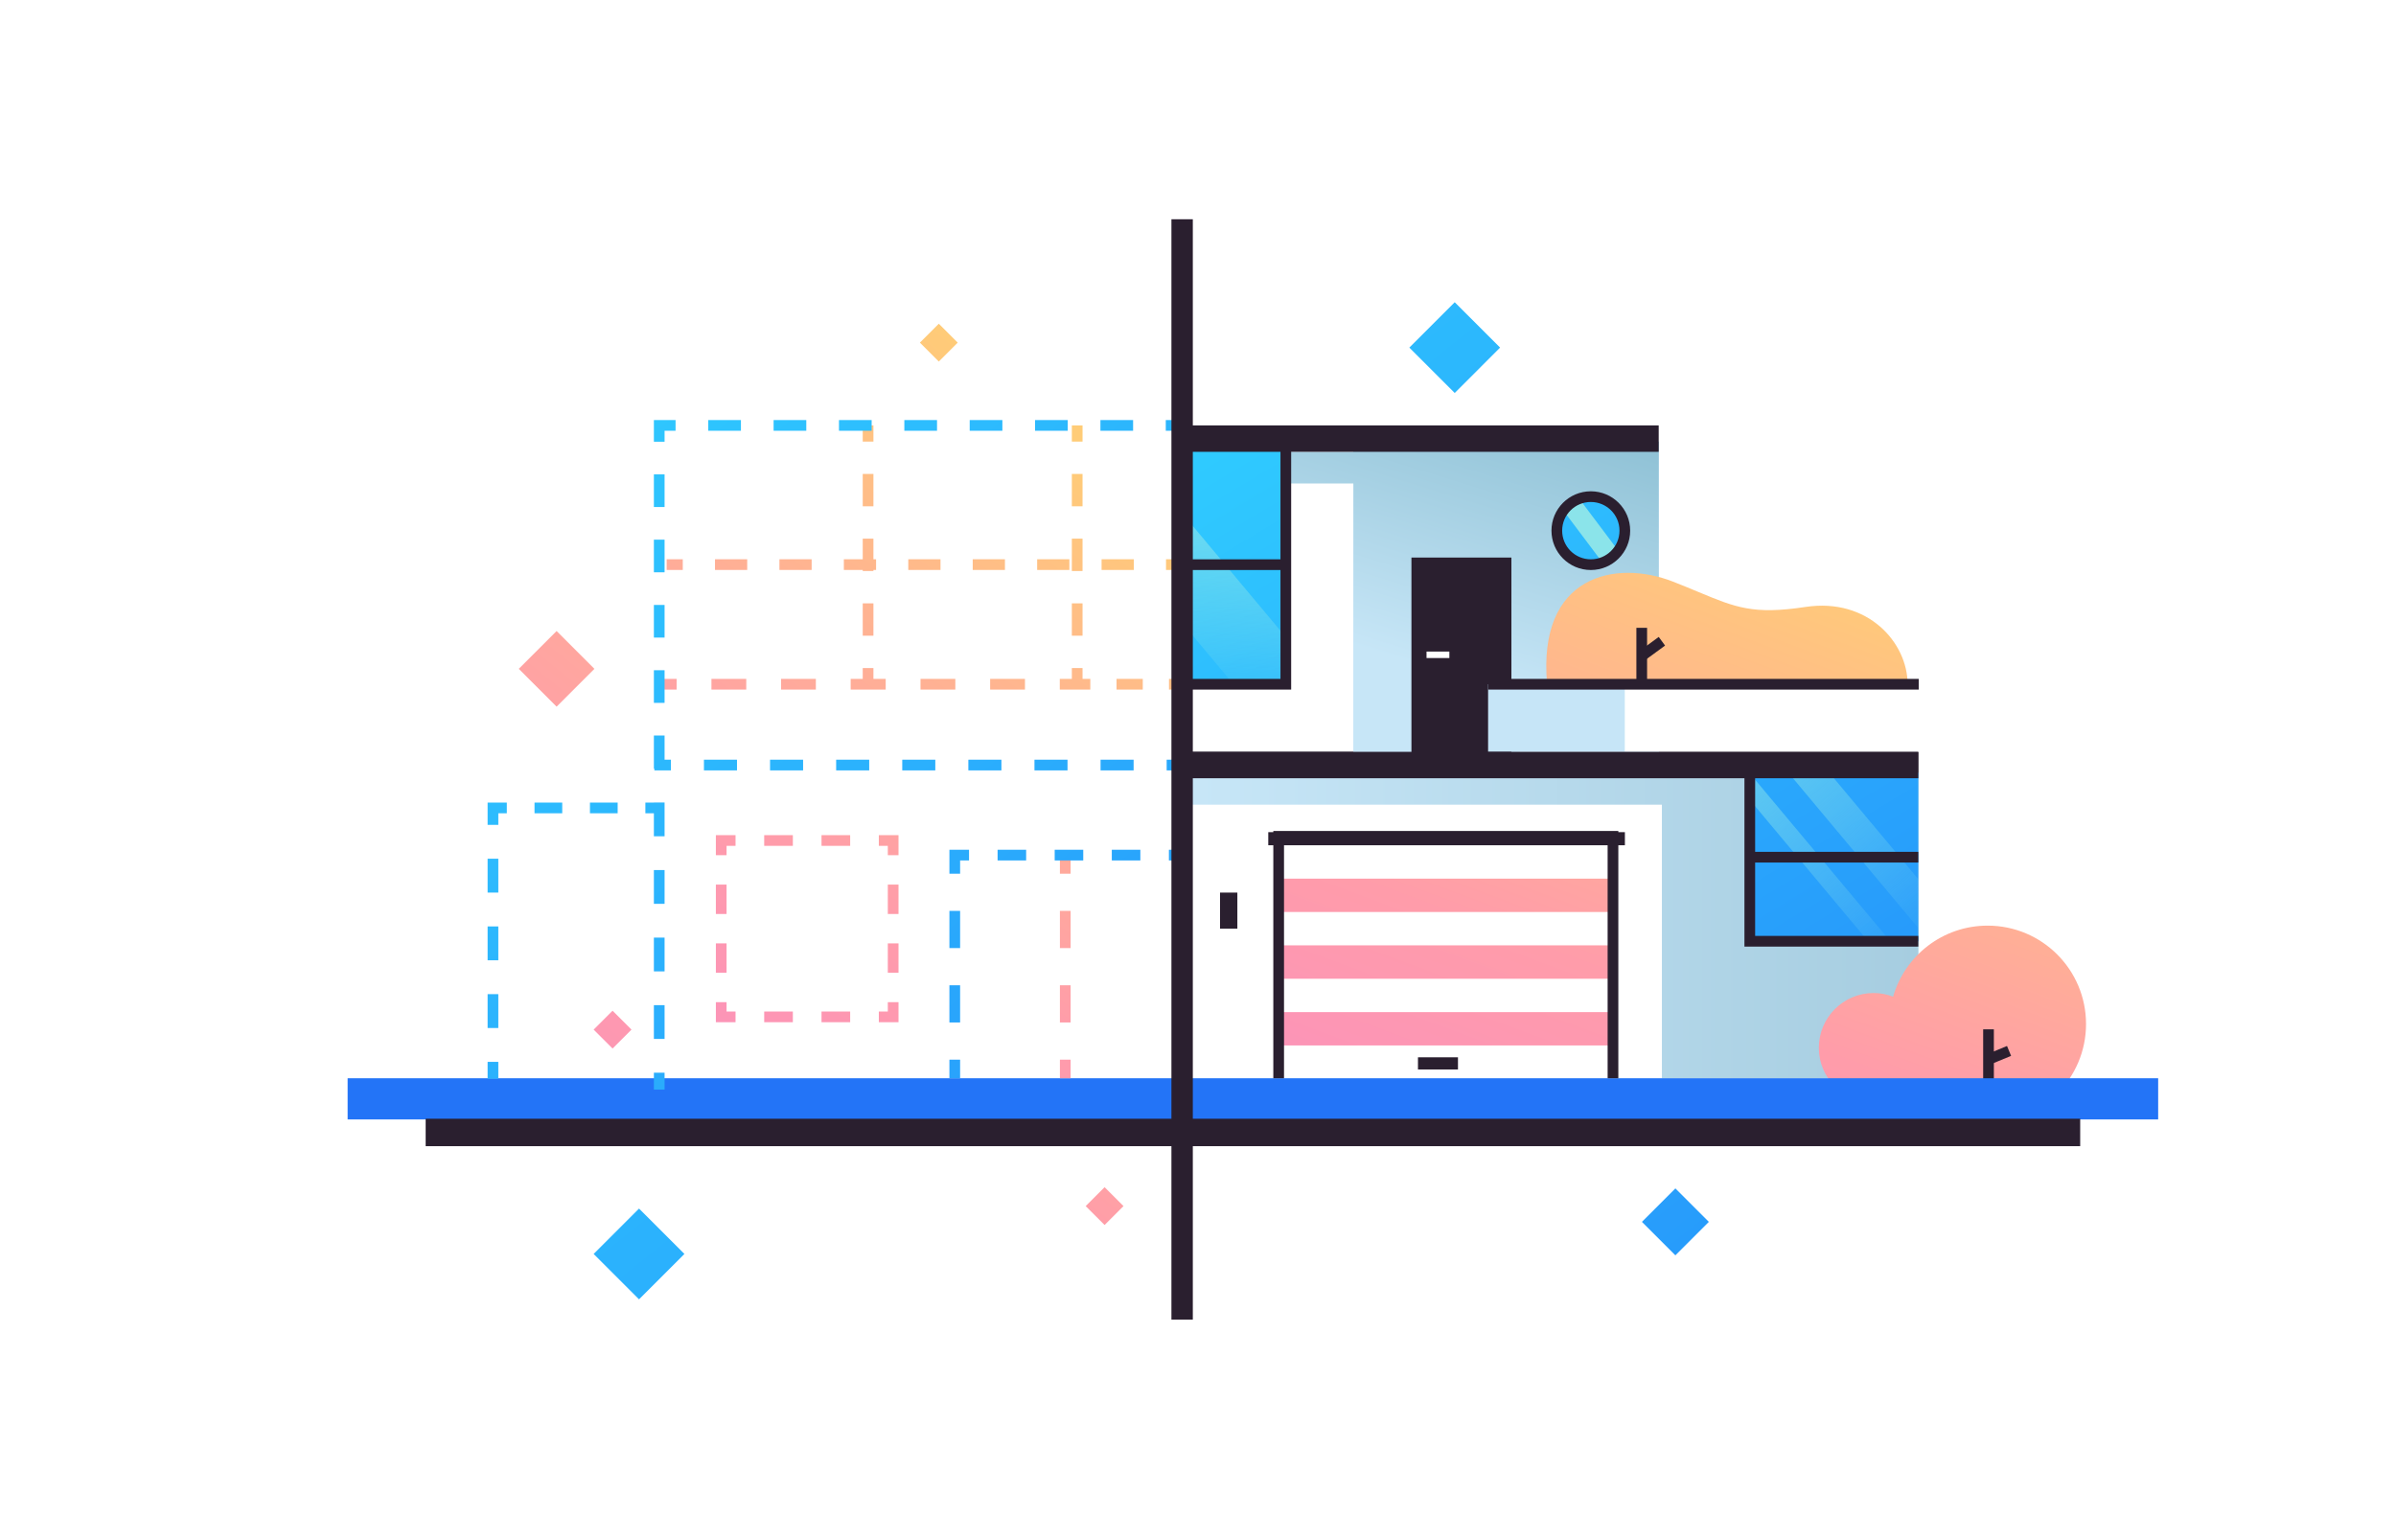 <svg width="448" height="288" viewBox="0 0 448 288" fill="none" xmlns="http://www.w3.org/2000/svg">
<rect width="448" height="288" fill="white"/>
<path d="M231.36 201.63L358.68 201.63V144.54H231.36V201.63Z" fill="white"/>
<path d="M221.042 140.59H310.152V83.5L221.042 83.5V140.59Z" fill="white"/>
<path d="M221.222 201.63H231.352V144.54H221.222V201.63Z" fill="white"/>
<path d="M221.22 145.53L358.68 145.53V140.59L221.22 140.59V145.53Z" fill="#2A1F2F"/>
<path d="M310.74 201.63H358.68V144.54H310.74V201.63Z" fill="#C6E5F7"/>
<path d="M221.031 144.55H310.741H312.511H358.681V201.63H310.741V150.47H221.031V144.55Z" fill="url(#paint0_linear_3184_773)"/>
<path d="M253.062 143.06H310.152V82.58H253.062V143.06Z" fill="#C6E5F7"/>
<path d="M240.422 84.49H253.062V82.58H310.152V143.06H253.062V90.41H240.422V84.49Z" fill="url(#paint1_linear_3184_773)"/>
<path d="M301.592 158.06H239.082V164.3H301.592V158.06Z" fill="white"/>
<path d="M301.592 170.54H239.082V176.78H301.592V170.54Z" fill="white"/>
<path d="M301.592 183.02H239.082V189.26H301.592V183.02Z" fill="white"/>
<path d="M301.592 195.5H239.082V201.74H301.592V195.5Z" fill="white"/>
<path d="M282.6 104.26H263.91V140.97H282.6V104.26Z" fill="#2A1F2F"/>
<path d="M284.172 140.59H358.762V127.95L284.172 127.95V140.59Z" fill="white"/>
<path d="M278.241 140.59H303.801V127.95H278.241V140.59Z" fill="#C6E5F7"/>
<path fill-rule="evenodd" clip-rule="evenodd" d="M356.681 127.94C356.675 120.183 349.266 111.721 337.561 113.5C327.835 114.978 324.497 113.587 317.56 110.695L317.56 110.695C316.145 110.105 314.58 109.453 312.781 108.75C302.161 104.6 287.42 107.47 289.28 127.94L356.681 127.94ZM301.594 164.3H239.082V170.54H301.594V164.3ZM301.594 176.78H239.082V183.02H301.594V176.78ZM239.082 189.26H301.594V195.5H239.082V189.26ZM371.641 209.89C381.805 209.89 390.043 201.652 390.043 191.49C390.043 181.328 381.805 173.09 371.641 173.09C363.258 173.09 356.184 178.699 353.965 186.371C352.828 185.938 351.605 185.69 350.32 185.69C344.668 185.69 340.082 190.274 340.082 195.93C340.082 201.585 344.668 206.17 350.32 206.17C353.109 206.17 355.633 205.045 357.48 203.236C360.855 207.301 365.945 209.89 371.641 209.89Z" fill="url(#paint2_linear_3184_773)"/>
<path d="M371.809 203.73V192.48" stroke="#2A1F2F" stroke-width="2" stroke-miterlimit="10"/>
<path d="M371.809 198.1L375.649 196.52" stroke="#2A1F2F" stroke-width="2" stroke-miterlimit="10"/>
<path d="M306.969 127.95V122.67V117.4" stroke="#2A1F2F" stroke-width="2" stroke-miterlimit="10"/>
<path d="M310.739 119.91L306.969 122.67" stroke="#2A1F2F" stroke-width="2" stroke-miterlimit="10"/>
<path d="M358.76 127.95H278.25" stroke="#2A1F2F" stroke-width="2" stroke-miterlimit="10"/>
<path fill-rule="evenodd" clip-rule="evenodd" d="M240.411 83.22H221.031V127.95H240.411V83.22ZM358.682 144.5H327.172V176.01H358.682V144.5ZM303.81 99.23C303.81 102.743 300.962 105.59 297.45 105.59C293.937 105.59 291.09 102.743 291.09 99.23C291.09 95.718 293.937 92.87 297.45 92.87C300.962 92.87 303.81 95.718 303.81 99.23Z" fill="url(#paint3_linear_3184_773)"/>
<path d="M299.456 104.972L302.414 102.749L295.452 93.484L292.494 95.706L299.456 104.972Z" fill="#8BE4EA"/>
<path d="M297.45 105.59C300.962 105.59 303.81 102.743 303.81 99.23C303.81 95.718 300.962 92.87 297.45 92.87C293.937 92.87 291.09 95.718 291.09 99.23C291.09 102.743 293.937 105.59 297.45 105.59Z" stroke="#2A1F2F" stroke-width="2" stroke-miterlimit="10"/>
<path d="M228.119 173.66H231.359V166.91H228.119V173.66Z" fill="#2A1F2F"/>
<path d="M240.421 119.15V127.95H230.631L221.031 116.48V95.97L240.421 119.15Z" fill="url(#paint4_linear_3184_773)"/>
<path d="M327.172 144.61V149.57L349.292 176.01H353.442L327.172 144.61Z" fill="url(#paint5_linear_3184_773)"/>
<path d="M334.391 144.5L358.681 173.55V164.4L342.041 144.5H334.391Z" fill="url(#paint6_linear_3184_773)"/>
<path d="M221.03 145.53L358.68 145.53V140.59L221.03 140.59V145.53Z" fill="#2A1F2F"/>
<path d="M237.14 158.06H303.82V155.61H237.14V158.06Z" fill="#2A1F2F"/>
<path d="M265.129 199.99H272.609V197.71H265.129V199.99Z" fill="#2A1F2F"/>
<path d="M221.221 84.49L310.141 84.49V79.55L221.221 79.55V84.49Z" fill="#2A1F2F"/>
<path d="M240.42 83.22V127.95H221.23" stroke="#2A1F2F" stroke-width="2" stroke-miterlimit="10"/>
<path d="M358.682 176.01H327.172V156.82V144.5" stroke="#2A1F2F" stroke-width="2" stroke-miterlimit="10"/>
<path d="M327.172 160.29H358.682" stroke="#2A1F2F" stroke-width="2" stroke-miterlimit="10"/>
<path d="M240.421 105.59H221.031" stroke="#2A1F2F" stroke-width="2" stroke-miterlimit="10"/>
<path d="M266.73 123.05H271V121.84H266.73V123.05Z" fill="white"/>
<path d="M403.53 201.63H65V209.33H403.53V201.63Z" fill="#2374F7"/>
<path d="M388.95 209.2H79.59V214.33H388.95V209.2Z" fill="#2A1F2F"/>
<path fill-rule="evenodd" clip-rule="evenodd" d="M163.312 79.55V82.575H161.312V79.55H163.312ZM163.312 88.625V94.675H161.312V88.625H163.312ZM163.312 106.58V106.775H161.312V106.58H157.783V104.58H161.312V100.725H163.312V104.58H163.807V106.58H163.312ZM163.312 112.825V118.875H161.312V112.825H163.312ZM163.312 128.95H162.352H162.312H159.058V126.95H161.312V124.925H163.312V126.95H165.607V128.95H163.312ZM126.516 128.95H123.262V126.95H126.516V128.95ZM139.533 128.95H133.024V126.95H139.533V128.95ZM152.549 128.95H146.041V126.95H152.549V128.95ZM134.852 156.17H133.852V157.17V159.918H135.852V158.17H137.531V156.17H134.852ZM148.247 156.17H142.889V158.17H148.247V156.17ZM158.964 156.17H153.606V158.17H158.964V156.17ZM167.002 156.17H164.322V158.17H166.002V159.918H168.002V157.17V156.17H167.002ZM133.852 165.415V170.912H135.852V165.415H133.852ZM168.002 170.912V165.415H166.002V170.912H168.002ZM133.852 176.408V181.905H135.852V176.408H133.852ZM168.002 181.905V176.408H166.002V181.905H168.002ZM133.852 187.402V190.15V191.15H134.852H137.531V189.15H135.852V187.402H133.852ZM168.002 190.15V187.402H166.002V189.15H164.322V191.15H167.002H168.002V190.15ZM142.889 191.15H148.247V189.15H142.889V191.15ZM153.606 191.15H158.964V189.15H153.606V191.15ZM198.18 159.9V163.378H200.18V159.9H198.18ZM198.18 170.333V177.288H200.18V170.333H198.18ZM198.18 184.243V191.198H200.18V184.243H198.18ZM198.18 198.153V201.63H200.18V198.153H198.18ZM202.412 82.575V79.55H200.412V82.575H202.412ZM202.412 94.675V88.625H200.412V94.675H202.412ZM202.412 106.775V100.725H200.412V106.775H202.412ZM202.412 118.875V112.825H200.412V118.875H202.412ZM202.412 124.925V126.95H203.863V128.95H201.41L198.157 128.95V126.95H200.412V124.925H202.412ZM172.117 128.95H178.627V126.95H172.117V128.95ZM185.137 128.95H191.647V126.95H185.137V128.95ZM213.673 128.95H208.768V126.95H213.673V128.95ZM221.03 128.95H218.578V126.95H221.03V128.95ZM124.652 106.58H127.664V104.58H124.652V106.58ZM133.688 106.58H139.712V104.58H133.688V106.58ZM145.735 106.58H151.759V104.58H145.735V106.58ZM169.83 106.58H175.854V104.58H169.83V106.58ZM181.878 106.58H187.902V104.58H181.878V106.58ZM193.925 106.58H199.949V104.58H193.925V106.58ZM205.973 106.58H211.997V104.58H205.973V106.58ZM218.02 106.58H221.032V104.58H218.02V106.58Z" fill="url(#paint7_linear_3184_773)"/>
<path fill-rule="evenodd" clip-rule="evenodd" d="M123.262 78.55H122.262V79.55V82.602H124.262V80.55H126.317V78.55H123.262ZM132.428 80.55H138.538V78.55H132.428V80.55ZM144.649 80.55H150.76V78.55H144.649V80.55ZM156.87 80.55H162.981V78.55H156.87V80.55ZM169.091 80.55H175.202V78.55H169.091V80.55ZM181.313 80.55H187.423V78.55H181.313V80.55ZM193.534 80.55H199.645V78.55H193.534V80.55ZM205.755 80.55H211.866V78.55H205.755V80.55ZM217.976 80.55H221.032V78.55H217.976V80.55ZM124.262 94.81V88.706H122.262V94.81H124.262ZM124.262 107.018V100.914H122.262V107.018H124.262ZM124.262 119.226V113.122H122.262V119.226H124.262ZM124.262 131.434V125.33H122.262V131.434H124.262ZM124.262 140.59V137.538H122.262V140.59V143.748H122.352V144.06H125.442V142.06H124.262V140.59ZM124.262 156.38V150.064H122.262V150.08H120.671V152.08H122.262V156.38H124.262ZM124.262 169.012V162.696H122.262V169.012H124.262ZM124.262 181.644V175.328H122.262V181.644H124.262ZM124.262 194.276V187.96H122.262V194.276H124.262ZM124.262 203.75V200.592H122.262V203.75H124.262ZM178.52 158.9H177.52V159.9V163.378H179.52V160.9H181.189V158.9H178.52ZM186.528 160.9H191.866V158.9H186.528V160.9ZM197.205 160.9H202.544V158.9H197.205V160.9ZM207.883 160.9H213.221V158.9H207.883V160.9ZM218.56 160.9H220.23V163.378H222.23V159.9V158.9H221.23H218.56V160.9ZM179.52 177.288V170.333H177.52V177.288H179.52ZM220.23 170.333V177.288H222.23V170.333H220.23ZM179.52 191.198V184.243H177.52V191.198H179.52ZM220.23 184.243V191.198H222.23V184.243H220.23ZM179.52 201.63V198.153H177.52V201.63H179.52ZM220.23 198.153V201.63H222.23V198.153H220.23ZM137.802 144.06H131.622V142.06H137.802V144.06ZM150.162 144.06H143.982V142.06H150.162V144.06ZM162.522 144.06H156.342V142.06H162.522V144.06ZM174.882 144.06H168.702V142.06H174.882V144.06ZM187.242 144.06H181.062V142.06H187.242V144.06ZM199.602 144.06H193.422V142.06H199.602V144.06ZM211.962 144.06H205.782V142.06H211.962V144.06ZM221.232 144.06H218.142V142.06H221.232V144.06ZM92.172 150.08H91.172V151.08V154.246H93.172V152.08H94.763V150.08H92.172ZM99.944 152.08H105.126V150.08H99.944V152.08ZM110.308 152.08H115.489V150.08H110.308V152.08ZM93.172 166.908V160.577H91.172V166.908H93.172ZM93.172 179.571V173.239H91.172V179.571H93.172ZM93.172 192.233V185.902H91.172V192.233H93.172ZM93.172 201.73V198.564H91.172V201.73H93.172Z" fill="url(#paint8_linear_3184_773)"/>
<path d="M301.592 201.63V156.39H239.082V201.63" stroke="#2A1F2F" stroke-width="2" stroke-miterlimit="10"/>
<path d="M221.031 41V246.76" stroke="#2A1F2F" stroke-width="4" stroke-miterlimit="10"/>
<path fill-rule="evenodd" clip-rule="evenodd" d="M179.072 64.071L175.536 60.535L172 64.071L175.536 67.607L179.072 64.071ZM111.142 125.071L104.071 118L97 125.071L104.071 132.142L111.142 125.071ZM114.536 189L118.072 192.536L114.536 196.072L111 192.536L114.536 189ZM210.072 225.536L206.536 222L203 225.536L206.536 229.072L210.072 225.536Z" fill="url(#paint9_linear_3184_773)"/>
<path fill-rule="evenodd" clip-rule="evenodd" d="M272.001 56.515L280.486 65L272.001 73.485L263.516 65L272.001 56.515ZM119.485 226L127.971 234.485L119.485 242.971L111 234.485L119.485 226ZM319.517 228.485L313.259 222.227L307.001 228.485L313.259 234.743L319.517 228.485Z" fill="url(#paint10_linear_3184_773)"/>
<defs>
<linearGradient id="paint0_linear_3184_773" x1="358.681" y1="173.09" x2="221.031" y2="173.09" gradientUnits="userSpaceOnUse">
<stop stop-color="#A6CDE0"/>
<stop offset="0.98" stop-color="#C7E6F7"/>
</linearGradient>
<linearGradient id="paint1_linear_3184_773" x1="291.372" y1="61.55" x2="261.122" y2="159.74" gradientUnits="userSpaceOnUse">
<stop offset="0.16" stop-color="#90C2D6"/>
<stop offset="0.66" stop-color="#C7E6F7"/>
</linearGradient>
<linearGradient id="paint2_linear_3184_773" x1="394.155" y1="124.182" x2="339.606" y2="270.862" gradientUnits="userSpaceOnUse">
<stop stop-color="#FFCC77"/>
<stop offset="0.556" stop-color="#FF9CAA"/>
<stop offset="0.951" stop-color="#FA8EC2"/>
</linearGradient>
<linearGradient id="paint3_linear_3184_773" x1="238.353" y1="67.359" x2="318.862" y2="200.973" gradientUnits="userSpaceOnUse">
<stop stop-color="#30CDFF"/>
<stop offset="1" stop-color="#279AFB"/>
</linearGradient>
<linearGradient id="paint4_linear_3184_773" x1="232.351" y1="79.34" x2="229.651" y2="133.63" gradientUnits="userSpaceOnUse">
<stop stop-color="#8BE4EA"/>
<stop offset="1" stop-color="#8BE4EA" stop-opacity="0"/>
</linearGradient>
<linearGradient id="paint5_linear_3184_773" x1="299.472" y1="115.64" x2="357.522" y2="182.54" gradientUnits="userSpaceOnUse">
<stop stop-color="#8BE4EA"/>
<stop offset="1" stop-color="#8BE4EA" stop-opacity="0"/>
</linearGradient>
<linearGradient id="paint6_linear_3184_773" x1="307.021" y1="109.09" x2="365.081" y2="175.98" gradientUnits="userSpaceOnUse">
<stop stop-color="#8BE4EA"/>
<stop offset="1" stop-color="#8BE4EA" stop-opacity="0"/>
</linearGradient>
<linearGradient id="paint7_linear_3184_773" x1="223.695" y1="99.819" x2="131.367" y2="235.179" gradientUnits="userSpaceOnUse">
<stop stop-color="#FFCC77"/>
<stop offset="0.556" stop-color="#FF9CAA"/>
<stop offset="0.951" stop-color="#FA8EC2"/>
</linearGradient>
<linearGradient id="paint8_linear_3184_773" x1="107.745" y1="57.149" x2="229.002" y2="199.845" gradientUnits="userSpaceOnUse">
<stop stop-color="#30CDFF"/>
<stop offset="1" stop-color="#279AFB"/>
</linearGradient>
<linearGradient id="paint9_linear_3184_773" x1="213.152" y1="88.518" x2="79.087" y2="253.17" gradientUnits="userSpaceOnUse">
<stop stop-color="#FFCC77"/>
<stop offset="0.556" stop-color="#FF9CAA"/>
<stop offset="0.951" stop-color="#FA8EC2"/>
</linearGradient>
<linearGradient id="paint10_linear_3184_773" x1="137.24" y1="24.643" x2="315.725" y2="247.948" gradientUnits="userSpaceOnUse">
<stop stop-color="#30CDFF"/>
<stop offset="1" stop-color="#279AFB"/>
</linearGradient>
</defs>
</svg>
